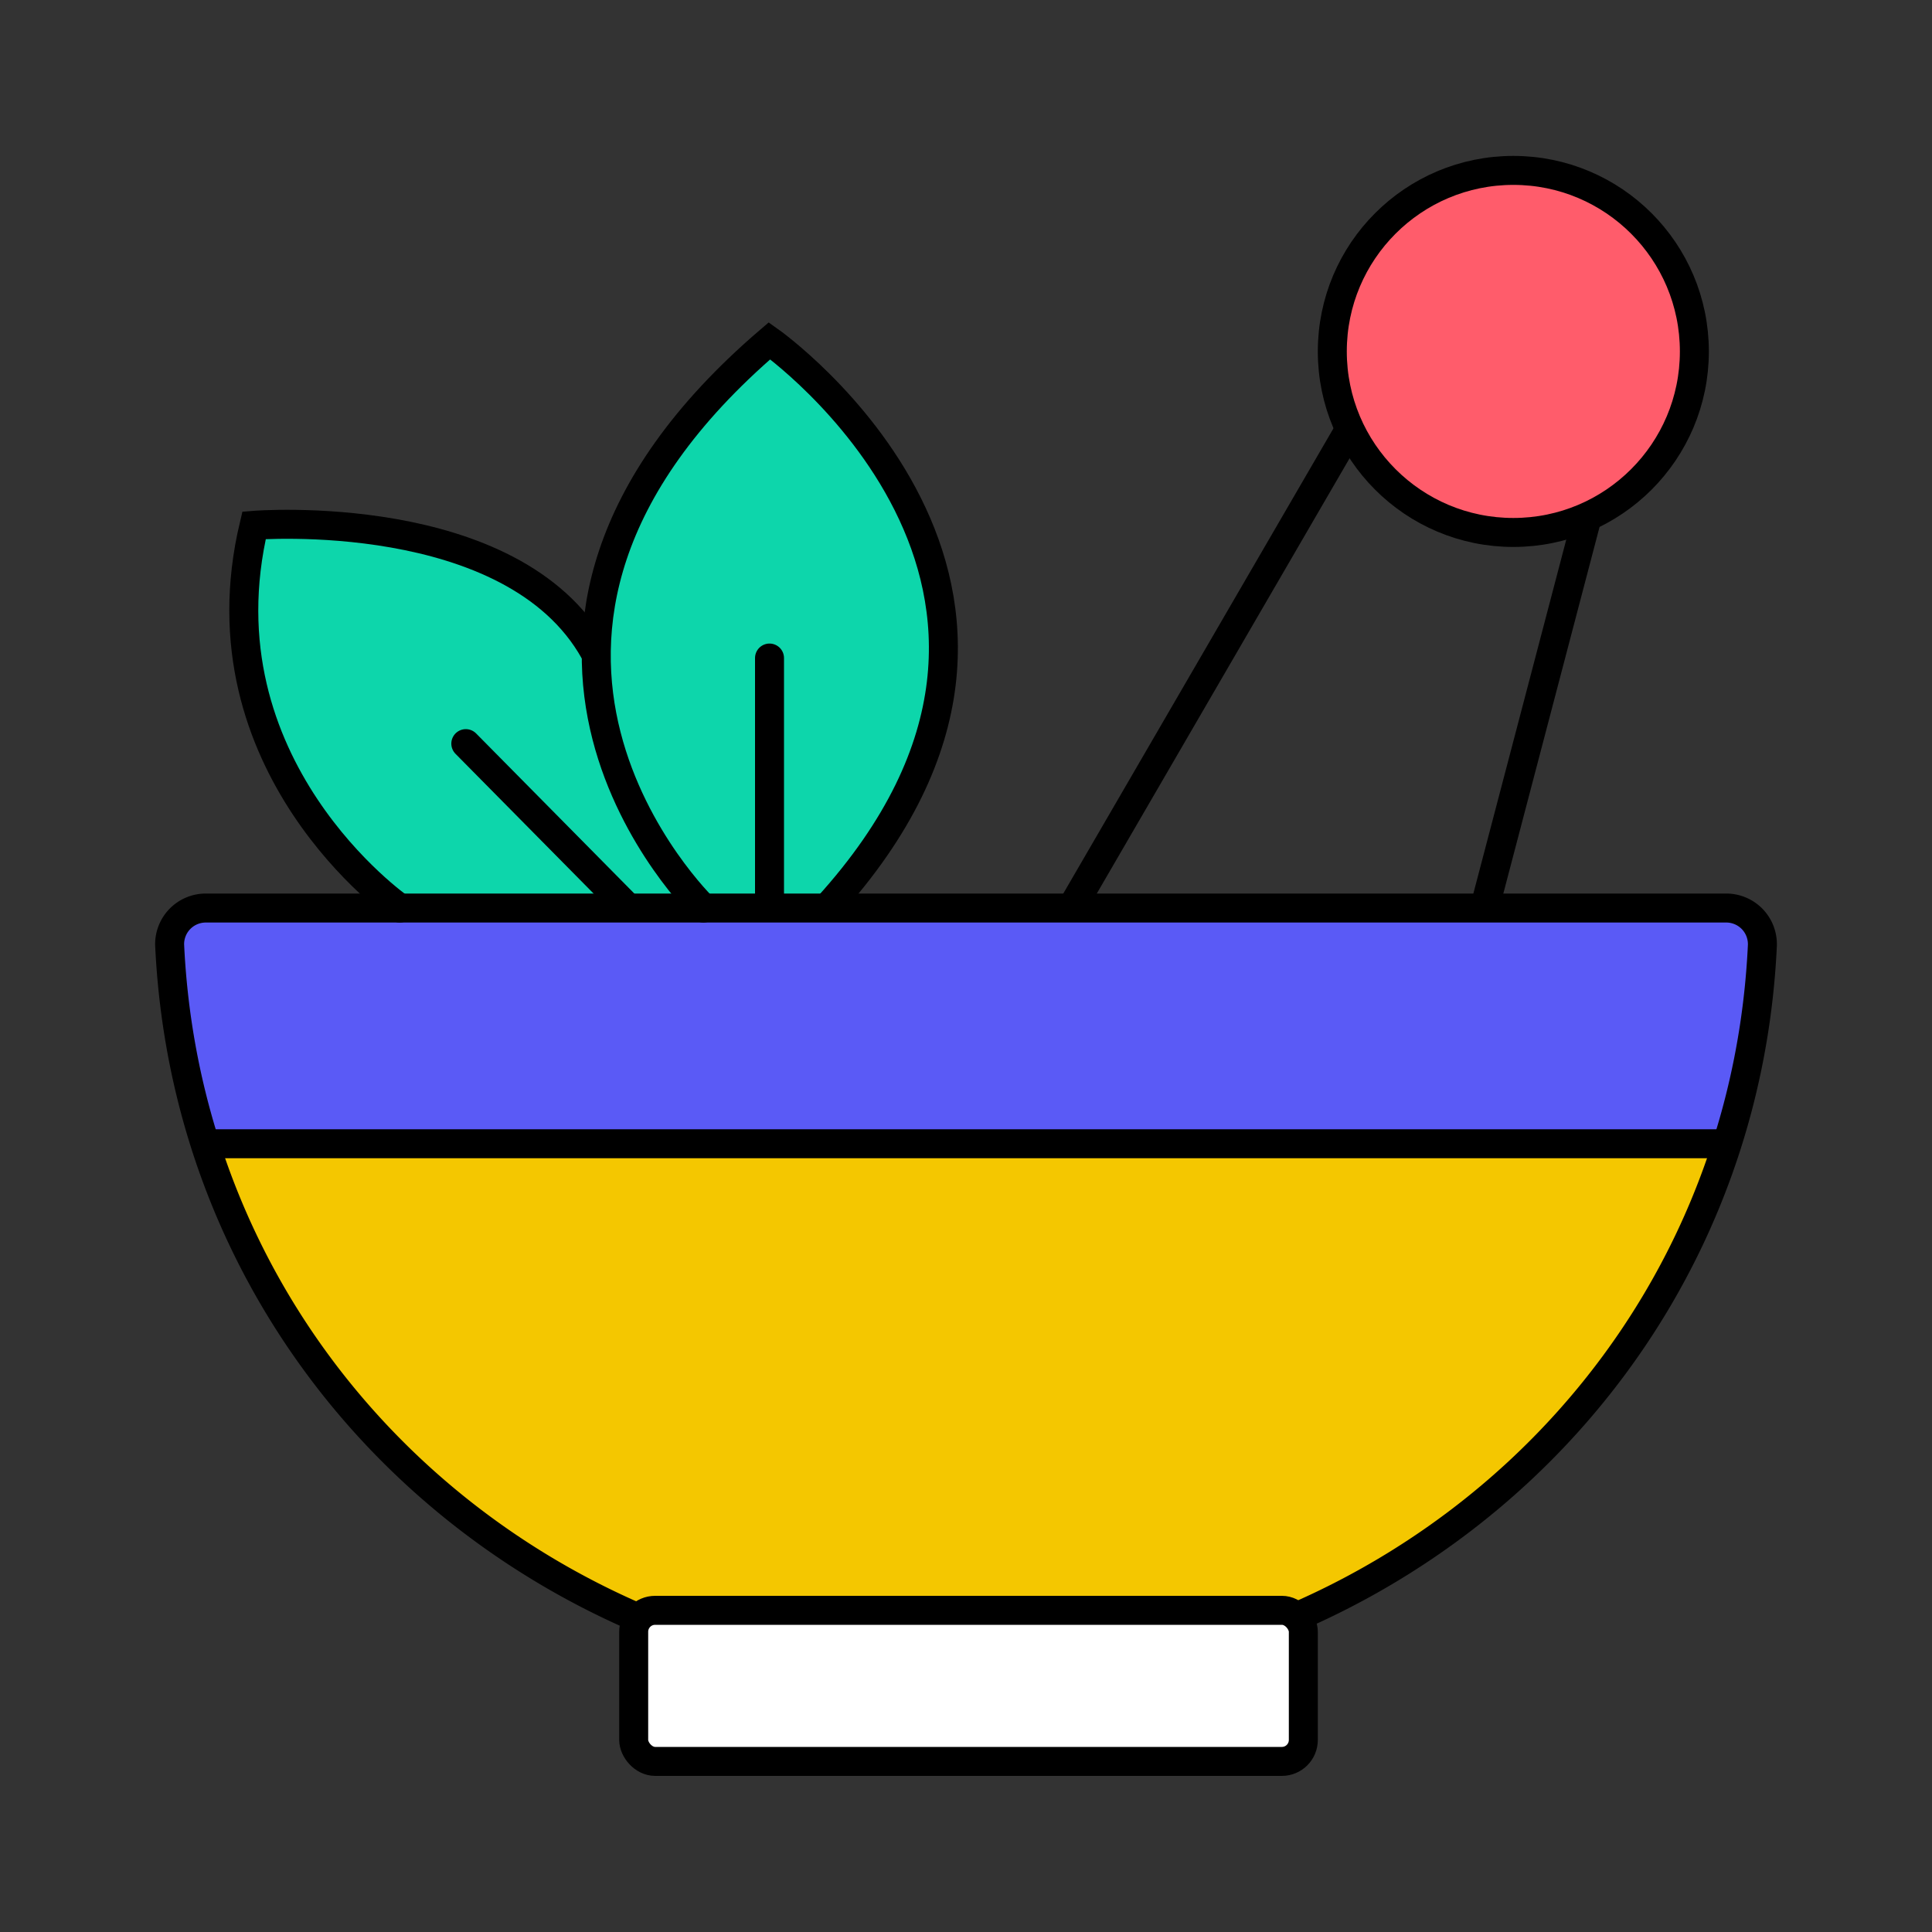 <svg xmlns="http://www.w3.org/2000/svg" viewBox="0 0 100 100"><rect x="0" y="0" width="100" height="100" fill="#333333" stroke="none"/><defs><style>.cls-1{fill:#f4c700;}.cls-2{fill:#0dd6ab;}.cls-3{fill:#5a5af6;}.cls-4{fill:none;}.cls-4,.cls-5,.cls-6{stroke:#000;stroke-linecap:round;stroke-miterlimit:10;stroke-width:1.5px;}.cls-5{fill:#fff;}.cls-6{fill:#ff5c6b;}</style></defs><g id="Layer_2" data-name="Layer 2"><path class="cls-1" d="M11.35,59.58h77.5S87.9,72.36,68,83.6l-36.15-.25S15.46,76.12,11.35,59.58Z"/><path class="cls-2" d="M13.38,27.42s-3.51,11.66,8,19.28H43.05s15-14.36-2.9-29.06c0,0-8,3.8-9.63,16.42C30.52,34.06,27.92,26.22,13.38,27.42Z"/><polygon class="cls-3" points="89.41 59.13 10.86 59.58 9.34 53.99 9.17 47.16 90.56 46.96 91.05 51.82 89.41 59.13"/><path class="cls-4" d="M89.35,47a1.87,1.87,0,0,1,1.87,1.94C90.2,70.73,72.14,87.21,50,87.21S9.8,70.73,8.78,48.9A1.87,1.87,0,0,1,10.65,47Z"/><rect class="cls-5" x="32.8" y="83.35" width="34.66" height="7.82" rx="1.11"/><line class="cls-5" x1="10.91" y1="59.2" x2="89.37" y2="59.2"/><line class="cls-4" x1="69.76" y1="22.39" x2="55.49" y2="46.96"/><line class="cls-4" x1="82.05" y1="27.15" x2="76.85" y2="46.96"/><line class="cls-4" x1="39.83" y1="34.06" x2="39.83" y2="46.96"/><line class="cls-4" x1="24.11" y1="38.49" x2="32.48" y2="46.96"/><path class="cls-4" d="M20.69,47s-10.52-7.32-7.54-19.81c0,0,13.37-1.08,17.62,6.53"/><path class="cls-4" d="M36.41,47S21.89,33,39.83,17.64c0,0,18.07,12.74,3,29.32"/><circle class="cls-6" cx="78.33" cy="18.19" r="9.37"/></g></svg>